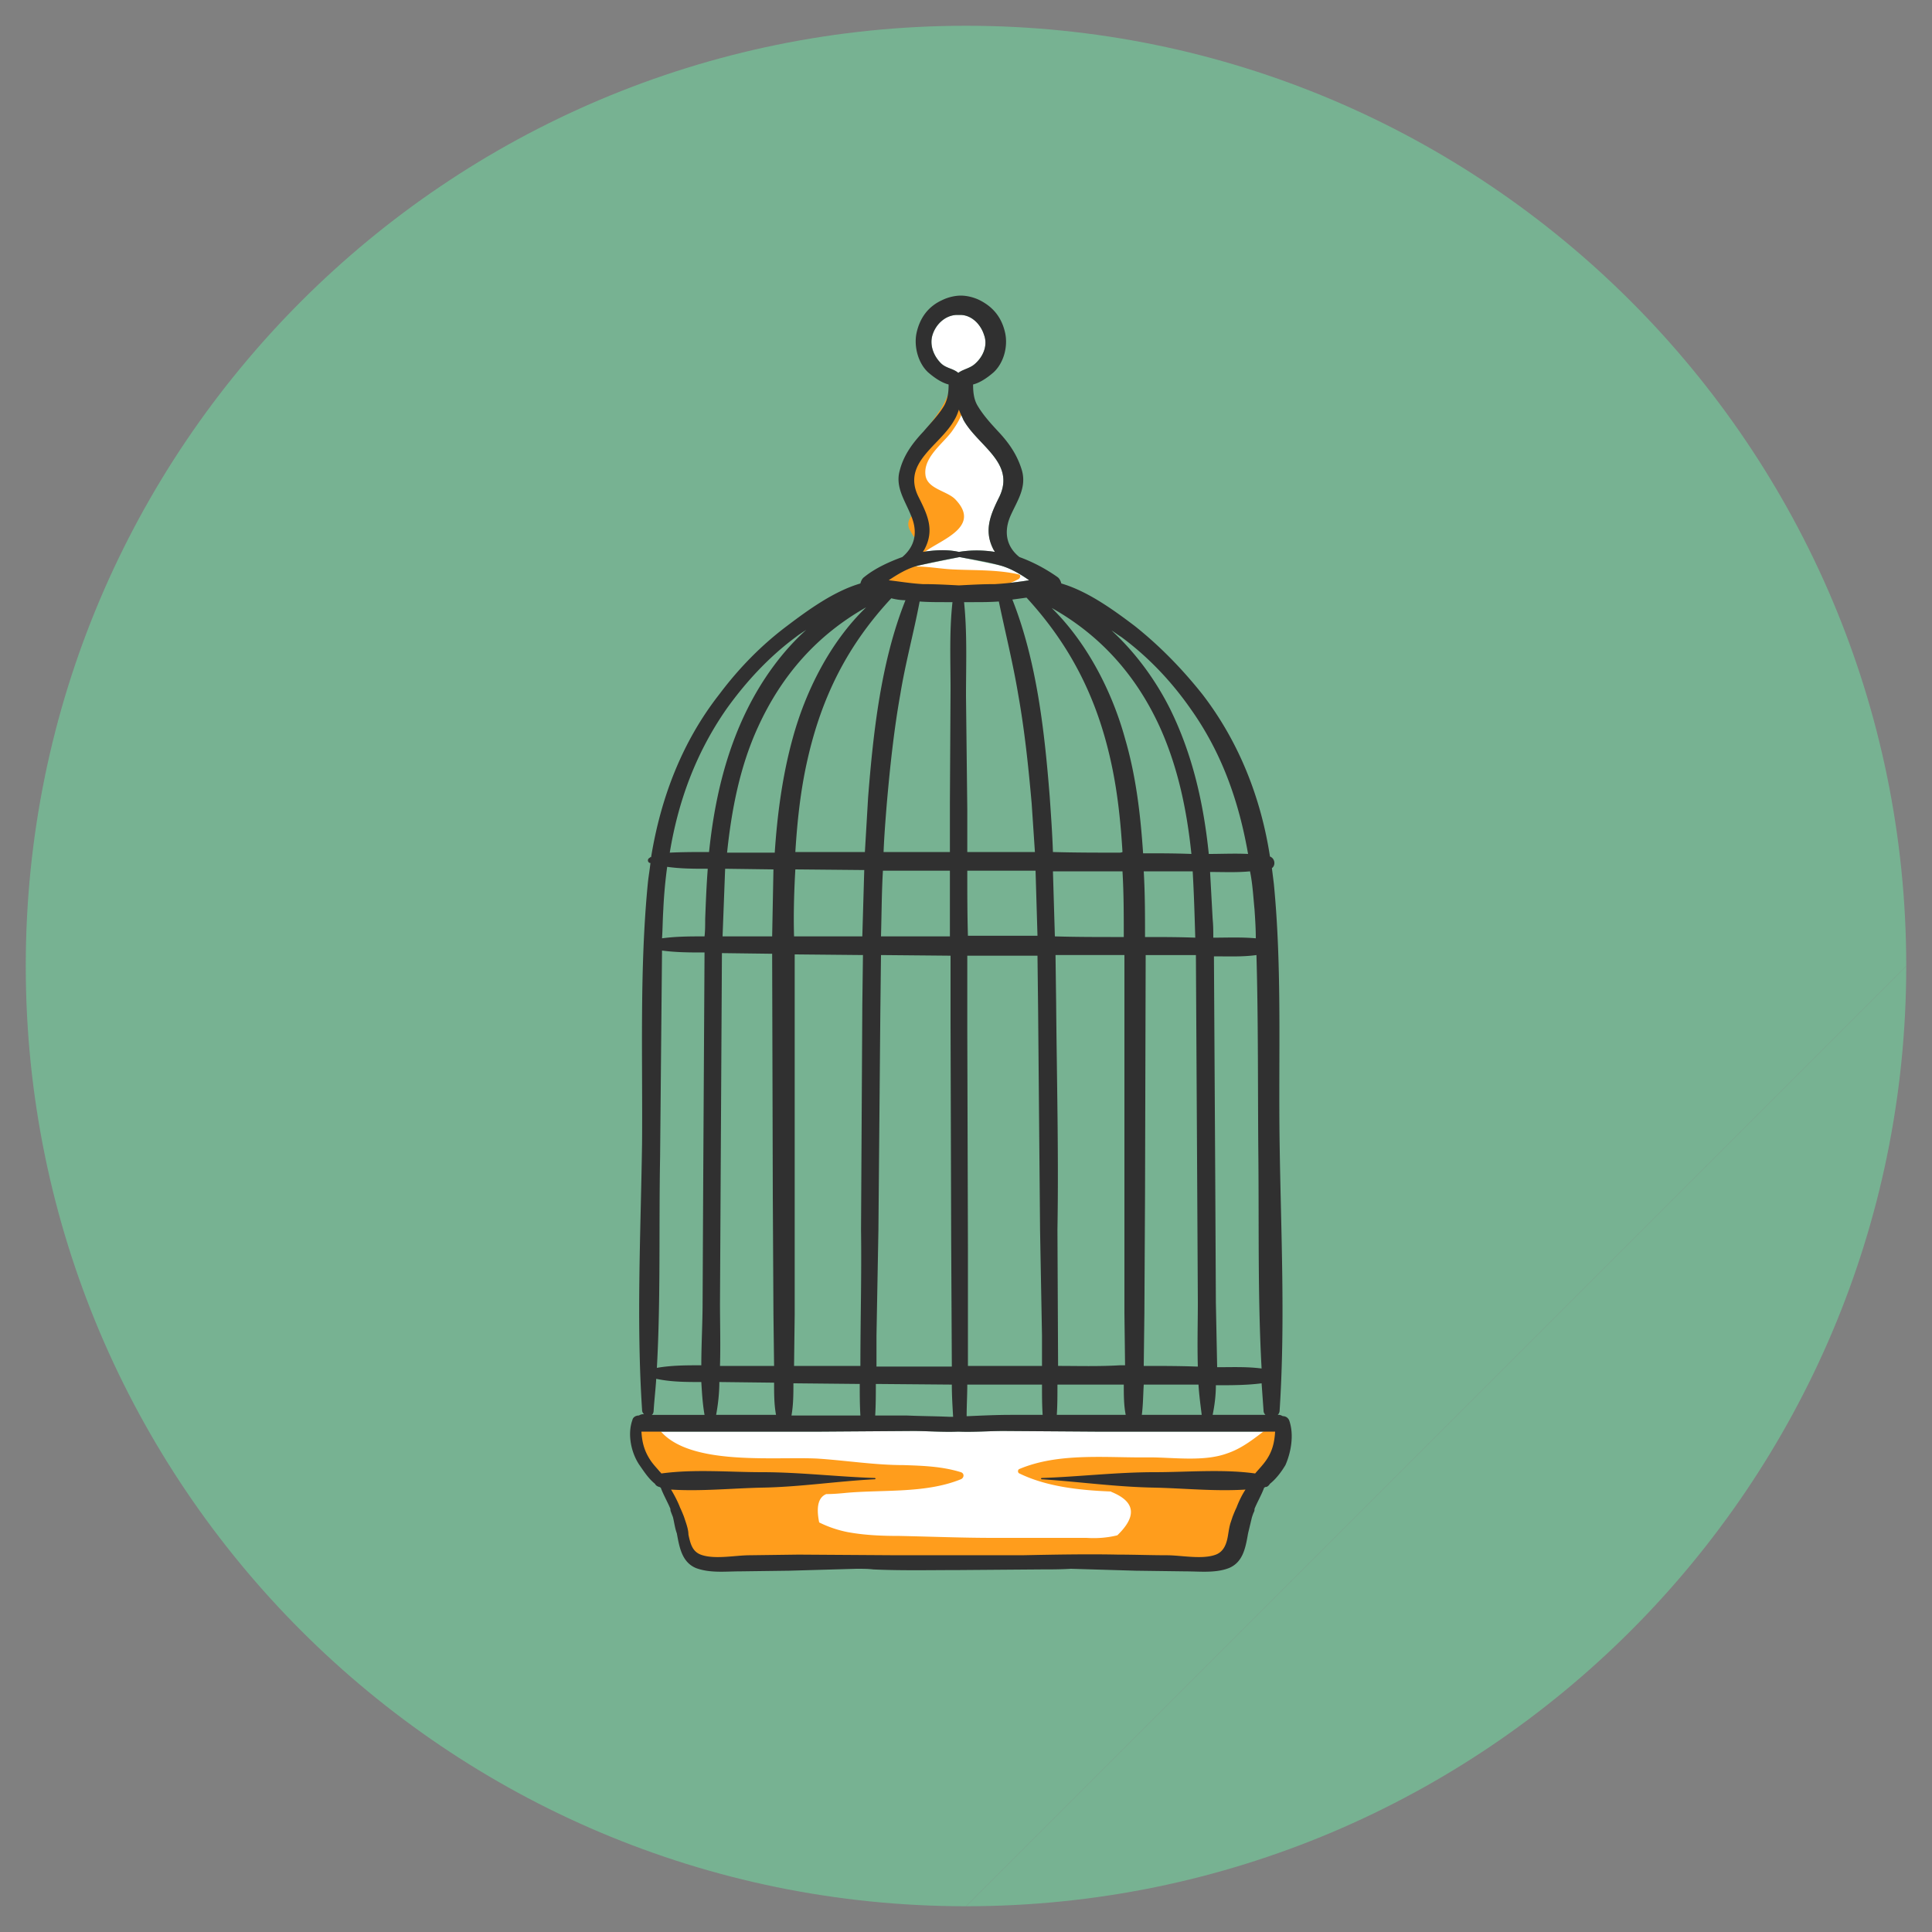 <svg xmlns="http://www.w3.org/2000/svg" width="300" height="300" xmlns:v="https://vecta.io/nano"><rect width="100%" height="100%" fill="#808080" stroke="none"/><g fill="#77b292"><path d="M150,296C69.4,296,4,230.6,4,150S69.4,4,150,4s146,65.4,146,146"/><path d="M296,150c0,80.6-65.4,146-146,146"/></g><path d="M159.8 90.1c-1.8.3-3.6.5-5.3.6l-5.6.2-5.6-.2c-1.8-.1-3.6-.4-5.3-.6 1.5-1 3-1.9 4.7-2.3l6.3-1.3 6.3 1.3c1.5.4 3.1 1.3 4.5 2.3zm-15-38.1c.5-1.6 1.9-3 3.7-3.1h.3.3c1.8 0 3.2 1.5 3.7 3.1.6 1.6-.1 3.3-1.3 4.4-.8.8-1.9.9-2.7 1.5-.8-.7-1.9-.7-2.7-1.5-1.1-1.1-1.8-2.8-1.3-4.4zm-2.2 25.1c-2.6-5.3 3.4-7.9 5.6-11.9.3-.5.5-1 .7-1.6.2.6.5 1.1.7 1.6 2.2 4 8.1 6.6 5.6 11.9-1.4 2.8-2.5 5.3-.9 8.3.1.1.1.2.2.3-1.9-.3-3.8-.3-5.6 0-1.8-.4-3.7-.3-5.6 0 .1-.1.1-.2.2-.3 1.7-3.1.5-5.5-.9-8.3zm53.9 149.8c-.5.7-1.1 1.3-1.6 1.9-5-.7-10.5-.2-15.6-.2-5.9 0-11.7.7-17.5.9-.2 0-.2.2 0 .2 5.9.4 11.6 1.2 17.5 1.3 4.5.1 9.4.6 14.1.3-.6.9-1.1 2-1.4 2.8-.2.4-.4.9-.6 1.4l-.3.9c-.2.6-.3 1.3-.4 1.9-.2 1.3-.6 2.6-1.9 3.1-2.1.8-5.4.1-7.6.1-2.5 0-5.1-.1-7.6-.1-5-.1-9.9 0-14.9.1h-5.4-4.5-9.5l-15.3-.1-7.6.1c-2.2 0-5.5.7-7.6-.1-1.3-.5-1.6-1.7-1.9-3.1 0-.6-.2-1.3-.4-1.9l-.3-.9c-.2-.5-.4-1-.6-1.4-.3-.8-.8-1.8-1.4-2.8 4.6.3 9.5-.2 14.1-.3 5.9-.1 11.7-1 17.5-1.3.2 0 .2-.2 0-.2-5.9-.2-11.7-.9-17.5-.9-5 0-10.5-.5-15.6.2-.5-.6-1.1-1.2-1.6-1.9-1.1-1.6-1.4-3-1.5-4.6h28l14.2-.1c2.1 0 4.6.2 7 .1 2.4.1 4.9-.1 7-.1l14.2.1h28c-.1 1.6-.4 3.1-1.5 4.6z" fill="#fff"/><path d="M198.9 223.2c0-1-1.3-2-2.2-1.3-2 1.5-3.8 3-6.2 3.8-3.6 1.3-8.3.6-12 .6-6.6.1-14-.8-20.2 1.8-.3.1-.3.6 0 .7 4.1 2 9.1 2.6 14.2 2.8.1.1.2.1.4.2 3.4 1.5 3.6 3.7.6 6.6-1.6.4-3.2.5-4.8.4h-14.5c-4.8 0-9.7-.2-14.5-.3-2.7 0-5.4-.1-8.1-.6a17.61 17.61 0 0 1-4.4-1.5c-.5-2.5-.1-3.9 1.1-4.4 1.1 0 2.2-.1 3.2-.2 5.8-.5 12.3.1 17.7-2.1.5-.2.6-.9 0-1.1-2.9-.9-5.9-1-8.9-1.1-4.4 0-8.8-.7-13.2-1-6.9-.4-21.2 1.4-25.2-5.2-.6-1-2.3-.9-2.6.3-.7 3.4.8 5.5 3.1 6.8.5 1.7 1.2 3.4 2 5 .4.9.8 1.9 1.3 2.8 0 4.1 2.4 6.3 7.3 6.7 5.5.4 11.4-.3 17-.5 2.9-.1 6 0 8.9-.4 4.4.2 8.9.1 13.2.3l18.4.8c1.3 0 3-.2 4.6-.7.2 0 .3.1.5.1l4.4-.3c.1.1.3.1.4.2 2.6.5 5.5.5 8.2.3 1.7-.2 3.5-1.5 3.1-3.1.1-.2.2-.3.3-.6.5-3.1 2.3-5.7 3.6-8.5.2-.5.2-1 0-1.3 2-1.3 3.3-3.2 3.3-6zm-40.7-134c-3.5-.8-7.1-.6-10.6-.8-3.1-.2-6.7-1.1-9.5.5-.4.2-.5.9-.2 1.3 2.4 2.3 6.4 2 9.6 2 3.6-.1 7.5-.6 10.7-2.3.3-.3.3-.6 0-.7zm-9.9-11.7c-1.3-1.3-4.4-1.6-4.6-3.8-.3-2.7 2.7-4.8 4.1-6.7 1.7-2.4 2.5-4.3 1.2-7-.3-.6-1.2-.4-1.4.2-1.3 4.2-4.3 6.6-6.6 10.2-1.3 2-1.5 4.7-.3 6.7.2.3.4.6.7.9v.6c.1.5.1 1 .2 1.5-.6.6-.8 1.5-.2 2.4.1.2.3.5.4.7.1.1.2.2.2.3-.1.5-.1 1 .1 1.6s.9 1 1.5.6c2.5-1.9 8.9-3.9 4.7-8.2z" fill="#ff9d1c"/><path d="M200.2 220.6a1.04 1.04 0 0 0-1-.7c-.2-.1-.4-.2-.6-.2h-.2c.2-.2.3-.4.3-.7.9-13.8.2-27.7 0-41.5-.2-13.4.4-27-.9-40.3l-.3-2.4c.6-.4.5-1.5-.3-1.8-1.4-9.1-4.8-17.8-10.5-25.2-3.1-3.9-6.6-7.5-10.5-10.6-3.3-2.5-7.3-5.4-11.4-6.6-.1-.4-.3-.8-.6-1-1.7-1.2-3.7-2.3-5.9-3.1-1.9-1.5-2.6-3.8-1.3-6.6 1-2.2 2.4-4.2 1.7-6.8-.7-2.4-2-4.3-3.7-6.1-1.2-1.3-2.3-2.5-3.2-4-.6-1-.7-2.2-.7-3.3 1.2-.3 2.4-1.2 3.2-1.9 1.6-1.5 2.2-4 1.8-6-.5-2.4-1.8-4.1-4-5.2-.8-.4-1.9-.7-2.9-.7s-2.1.3-2.9.7c-2.2 1-3.5 2.8-4 5.2-.4 2.1.3 4.6 1.8 6 .8.7 2 1.6 3.2 1.9 0 1.1-.1 2.2-.7 3.3-.9 1.5-2.1 2.7-3.2 4-1.7 1.8-3.1 3.7-3.7 6.1-.7 2.5.8 4.6 1.7 6.8 1.3 2.9.5 5.1-1.3 6.6-2.2.8-4.3 1.8-5.9 3.1-.3.2-.5.6-.6 1-4.1 1.2-8.1 4.1-11.4 6.6-4 3-7.5 6.6-10.5 10.6-5.8 7.4-9.1 16.1-10.6 25.3-.1 0-.2 0-.2.1a.42.42 0 0 0 0 .8h.1c-.1 1-.3 2.1-.4 3.1-1.3 13.3-.8 27-.9 40.3-.2 13.8-.9 27.8 0 41.5 0 .3.1.5.3.7h-.2c-.2 0-.4.1-.6.2-.4 0-.9.2-1 .7-.8 2.2-.2 5.1 1.1 7 .7 1 1.4 2.1 2.4 2.9.1.2.3.4.7.5.1 0 .1.1.2.1.4 1.1 1.1 2.3 1.5 3.3 0 .1 0 .3.1.5.1.3.2.5.3.8.2.8.3 1.7.6 2.5.4 2.2.8 4.5 3 5.4 2.2.8 4.6.5 6.8.5l7.6-.1 10.5-.3c.9 0 1.8 0 2.6.1 4.3.2 8.7.1 13 .1l13-.1c1.6 0 3.1 0 4.7-.1l10.1.3 7.6.1c2.3 0 4.7.3 6.8-.5 2.2-.9 2.6-3.1 3-5.4l.6-2.5c.1-.3.2-.6.3-.8s.1-.3.1-.5c.4-1 1.1-2.2 1.5-3.3.1 0 .1-.1.2-.1.3 0 .5-.2.7-.5 1-.8 1.8-1.9 2.4-2.9.8-1.8 1.4-4.6.6-6.9zm-97.7-40.9l.3-32.1c2.2.3 4.4.3 6.6.3l-.2 34.6-.1 19.7c0 3.2-.2 6.5-.2 9.8-2.3 0-4.6 0-6.9.4.6-10.8.3-21.8.5-32.7zm10.1-44.8l7.5.1-.2 10.4h-7.4-.3l.4-10.5zm51.7 77.2l-.1-21.2c.2-11.7-.1-23.3-.2-35l-.1-7.6h8.8 1.9v3.4 34.8 17.4l.1 8.1h-.8c-3.3.2-6.5.1-9.6.1zm-39.7 0h-1.3l.1-8v-17.4-34.8-3.7h.2l10.4.1-.1 7.7-.2 35c.1 7-.1 14.1-.1 21.1h-9zm22.2-118.6h1.1c-.5 4.5-.3 9.1-.3 13.5l-.1 17.6v7.7h-10.3c.1-2.5.3-5 .5-7.5.5-5.7 1.1-11.4 2.1-17 .8-4.9 2.1-9.6 3-14.4 1.3.1 2.6.1 4 .1zm8.3-.1c1 4.8 2.2 9.6 3 14.4 1 5.6 1.6 11.3 2.1 17l.5 7.5h-10.5v-6.6l-.2-17.6c0-4.8.2-9.8-.3-14.6h1.4c1.3 0 2.6 0 4-.1zm-4.9 41.8h10.6l.3 10.1h-10.8c-.1-3.3-.1-6.7-.1-10.1zm-2.7 0v10.2h-10.7c.1-3.4.1-6.8.3-10.2h10.4zm-11.4 72.2l.3-16.4.3-34 .1-8.7 10.8.1v10.4l.1 34 .1 19.4h-11.7v-4.8zm14.2-13.6l-.1-34v-11.4h10.9l.1 8.6.3 34 .3 16.4v4.7h-11.5v-18.3zm27.4 10.2l.1-18.5.1-37v-.2h6.9.9l.2 35.3.1 18.6c0 3.2-.1 6.6 0 10h-.2c-2.7-.1-5.5-.1-8.2-.1l.1-8.1zm11.1-1.7l-.1-19.7-.2-34.1c2.2 0 4.5.1 6.6-.2.3 10.5.2 21 .3 31.4.1 10.9-.1 21.9.5 32.8-2.3-.3-4.6-.2-6.9-.2l-.2-10zm6-61.1c.1 1.5.2 3 .2 4.5-2.2-.2-4.4-.1-6.6-.1 0-1 0-1.9-.1-2.9l-.4-7.3c2.1 0 4.2.1 6.2-.1.4 1.9.5 3.9.7 5.9zm-9.2 4.4c-2.6-.1-5.2-.1-7.8-.1 0-3.4 0-6.8-.2-10.2h7.1.5c.2 3.5.3 6.9.4 10.3zm-11.1-.1h-.8c-3.3 0-6.6 0-9.9-.1l-.3-10.1h9.1 1.7c.2 3.4.2 6.8.2 10.2zm-.7-13.1c-3.4 0-6.9 0-10.3-.1-.1-2.9-.3-5.7-.5-8.6-.8-10.1-2-21-5.8-30.6l2.2-.3c6.7 7.3 10.8 15.3 13 25 1.1 4.8 1.6 9.6 1.9 14.5-.2.1-.4.1-.5.1zm-14-42.3c-1.8.3-3.6.5-5.3.6-1.9 0-3.7.1-5.6.2-1.9-.1-3.7-.2-5.6-.2-1.8-.1-3.6-.4-5.3-.6 1.5-1 3-1.9 4.7-2.3 2.1-.5 4.2-.9 6.3-1.3 2.1.4 4.2.7 6.3 1.3 1.5.4 3.1 1.3 4.5 2.3zm-19.2 3.1c-3.8 9.5-5 20.5-5.8 30.6l-.5 8.5h-9.8-1c.3-4.8.8-9.6 1.9-14.4 2.2-9.7 6.2-17.7 13-25 .8.2 1.5.3 2.2.3zM123.5 135l10.7.1-.3 10.3h-9.3-1.3c-.1-3.4 0-6.9.2-10.4-.1 0-.1 0 0 0zm-11.7 67.3l.1-18.6.2-35.7 7.8.1v.5l.1 37 .1 18.5.1 8h-7.7-.7c.1-3.3 0-6.6 0-9.8zm-.1 12.3l8.5.1c0 1.7 0 3.4.3 5h-9.3c.3-1.6.5-3.4.5-5.1zm11.5.2h.2l10.1.1c0 1.6 0 3.2.1 4.9h-7-3.7c.3-1.7.3-3.4.3-5zm12.8.1l11.8.1c0 1.7.1 3.3.2 5h-.6c-2.2-.1-4.4-.1-6.6-.2h-4.9c.1-1.7.1-3.3.1-4.9zm14.2.1h11.6c0 1.6 0 3.1.1 4.7H157c-2.2 0-4.4.1-6.6.2h-.3c0-1.6.1-3.3.1-4.9zm14 0h8.4 1.9c0 1.6 0 3.2.3 4.7h-3.7-7c.1-1.5.1-3.1.1-4.7zm13.4 0h7.1 1.4c.1 1.6.3 3.1.5 4.7h-9.3c.2-1.5.2-3.1.3-4.7zm11.2.1c2.4 0 4.8 0 7.1-.3l.3 4.2c0 .3.1.5.3.7h-8.2c.3-1.5.5-3 .5-4.6zM174.1 98.9c4.2 3.1 7.8 6.9 10.8 11.2 4.9 6.9 7.5 14.5 8.9 22.5-2-.1-4.1 0-6.1 0-.8-7.8-2.5-15.4-6-22.5-2.2-4.4-5.3-8.7-9.1-12.2.5.3 1 .7 1.5 1zm6 14c2.8 6.2 4.2 12.9 4.9 19.7-2.5-.1-5-.1-7.5-.1-.4-6-1.1-12-2.8-17.8-2-7.3-5.9-14.9-11.4-20.3 7.5 4.2 13.1 10.4 16.8 18.5zM144.8 52c.5-1.6 1.9-3 3.7-3.1h.3.3c1.8 0 3.2 1.5 3.7 3.1.6 1.6-.1 3.3-1.3 4.4-.8.8-1.9.9-2.7 1.5-.8-.7-1.9-.7-2.7-1.5-1.1-1.1-1.8-2.8-1.3-4.4zm-2.2 25.1c-2.6-5.3 3.4-7.9 5.6-11.9.3-.5.5-1 .7-1.6.2.6.5 1.1.7 1.6 2.2 4 8.1 6.6 5.6 11.9-1.4 2.8-2.5 5.3-.9 8.3.1.1.1.2.2.3-1.9-.3-3.8-.3-5.6 0-1.8-.4-3.7-.3-5.6 0 .1-.1.1-.2.2-.3 1.7-3.1.5-5.5-.9-8.3zm-8.1 17.2c-5.6 5.4-9.4 13-11.4 20.3-1.6 5.8-2.4 11.8-2.8 17.8h-7.4c.7-6.7 2-13.4 4.8-19.5 3.7-8.1 9.2-14.3 16.8-18.6zm-21.7 15.8c3-4.2 6.6-8.1 10.8-11.2.5-.4 1-.7 1.6-1.1-3.8 3.4-6.9 7.8-9.1 12.2-3.5 7-5.2 14.6-6 22.3-2 0-4.1 0-6.1.1 1.3-7.9 4-15.4 8.8-22.3zm-2.9 24.8c-.2 2.6-.3 5.2-.4 7.8 0 .9 0 1.8-.1 2.7-2.2 0-4.4 0-6.6.3.1-1.5.1-3 .2-4.5a73.54 73.54 0 0 1 .6-6.6c2.1.3 4.2.3 6.3.3zm-8.4 84.1c.1-1.6.3-3.3.4-4.9 2.3.5 4.7.5 7 .5.1 1.7.2 3.4.5 5.1h-8.2c.2-.1.3-.4.3-.7zm95 7.9c-.5.7-1.1 1.3-1.6 1.9-5-.7-10.5-.2-15.6-.2-5.9 0-11.7.7-17.5.9-.2 0-.2.2 0 .2 5.9.4 11.6 1.2 17.5 1.3 4.5.1 9.4.6 14.1.3-.6.9-1.1 2-1.4 2.8-.2.4-.4.9-.6 1.4l-.3.9c-.2.6-.3 1.3-.4 1.9-.2 1.3-.6 2.6-1.9 3.1-2.1.8-5.4.1-7.6.1-2.5 0-5.1-.1-7.6-.1-5-.1-9.9 0-14.9.1h-5.4-4.5-9.5l-15.3-.1-7.6.1c-2.2 0-5.5.7-7.6-.1-1.3-.5-1.6-1.7-1.9-3.1 0-.6-.2-1.3-.4-1.9l-.3-.9c-.2-.5-.4-1-.6-1.4-.3-.8-.8-1.8-1.4-2.8 4.6.3 9.5-.2 14.1-.3 5.9-.1 11.7-1 17.5-1.3.2 0 .2-.2 0-.2-5.9-.2-11.7-.9-17.5-.9-5 0-10.5-.5-15.6.2-.5-.6-1.1-1.2-1.6-1.9-1.1-1.6-1.4-3-1.5-4.6h28l14.2-.1c2.1 0 4.6.2 7 .1 2.4.1 4.9-.1 7-.1l14.2.1h28c-.1 1.6-.4 3.1-1.5 4.6z" fill="#303030"/></svg>